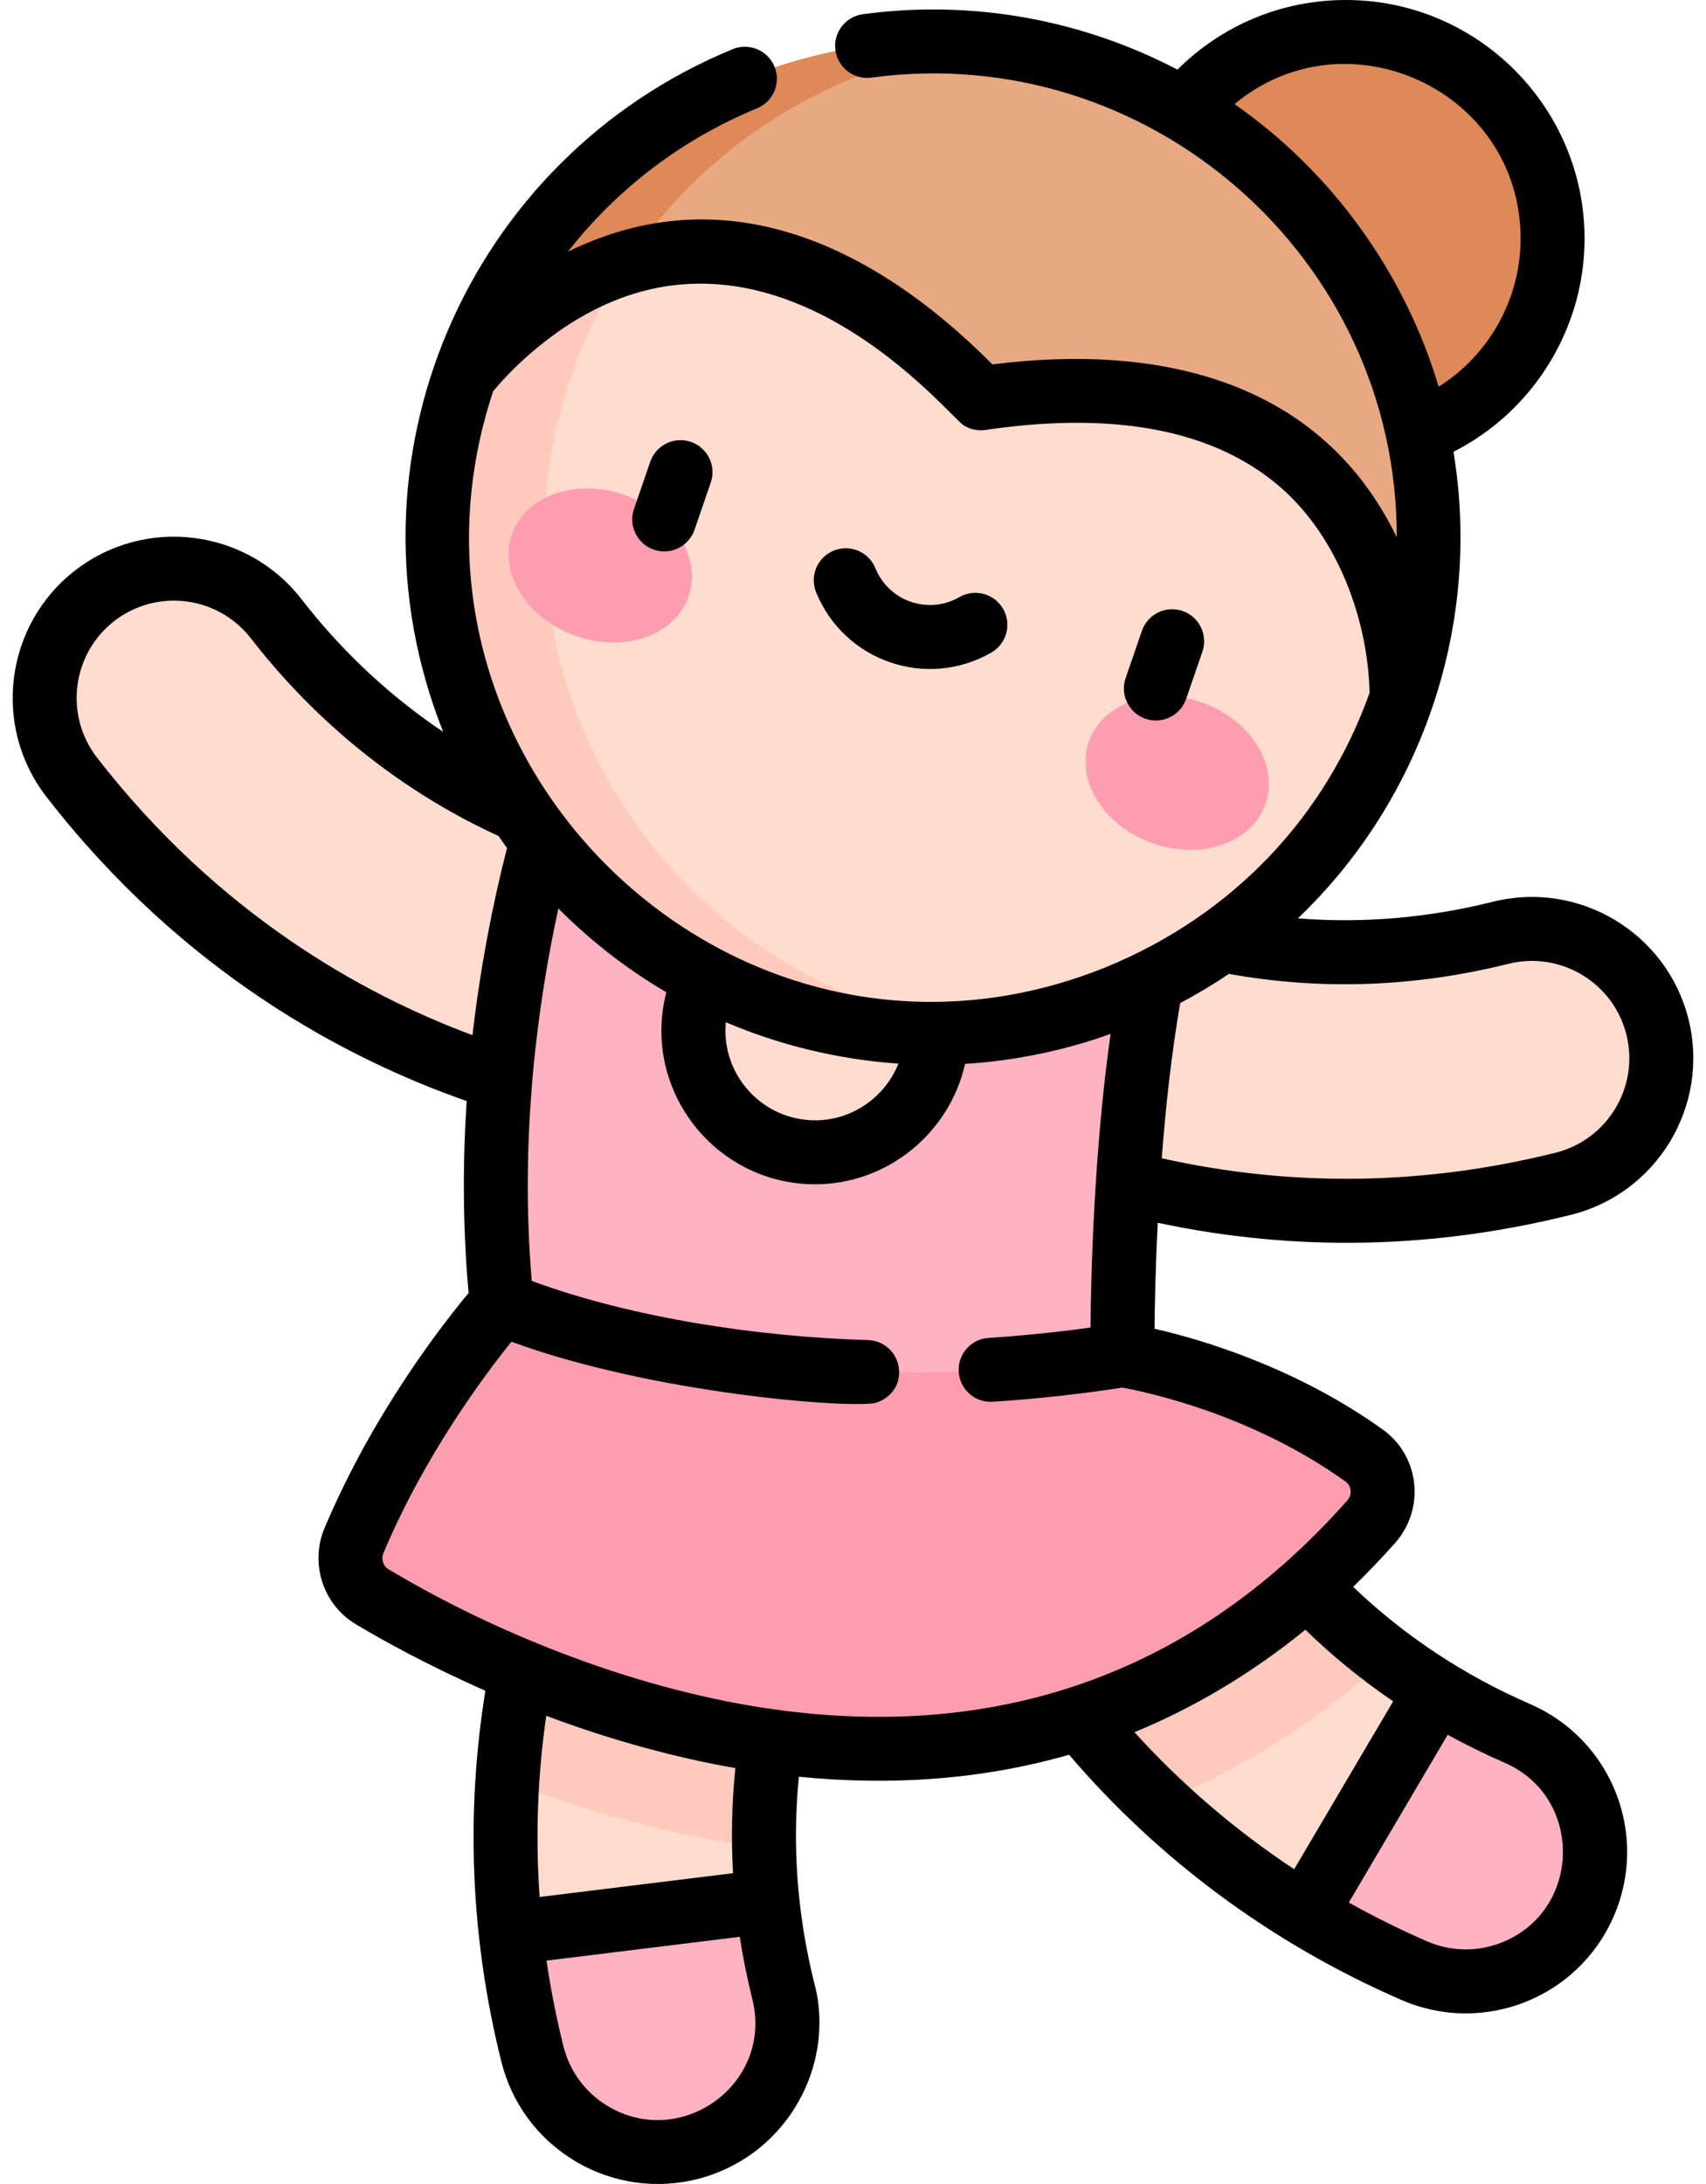 <svg width="100" height="128" viewBox="0 0 100 128" fill="none" xmlns="http://www.w3.org/2000/svg">
<path d="M44.984 111.427L38.042 118.776L29.939 113.279C28.102 96.41 35.152 84.612 35.493 84.053L48.43 91.96C47.978 92.753 43.824 100.389 44.984 111.427Z" fill="#FFDCCE"/>
<path d="M84.193 99.118C74.735 93.311 71.212 85.364 70.858 84.522L56.706 89.962C56.941 90.573 61.999 103.352 76.493 112.175L85.79 109.1L84.193 99.118Z" fill="#FFDCCE"/>
<path d="M35.398 64.649C34.661 64.562 17.2 62.31 4.206 45.551C1.64 42.243 2.243 37.481 5.551 34.915C8.86 32.35 13.621 32.952 16.187 36.261C25.158 47.832 36.763 49.535 37.252 49.602L37.189 49.594L35.398 64.649Z" fill="#FFDCCE"/>
<path d="M97.158 60.189C96.144 56.127 92.03 53.656 87.968 54.669C73.762 58.212 63.59 52.374 63.164 52.123L63.218 52.156L55.314 65.094C55.947 65.481 71.061 74.511 91.637 69.379C95.7 68.366 98.171 64.251 97.158 60.189Z" fill="#FFDCCE"/>
<path d="M70.858 84.522L56.706 89.962C56.887 90.432 59.929 98.118 67.937 105.657C68.161 105.567 68.386 105.478 68.609 105.384C73.187 103.455 77.441 100.694 81.307 97.15C74.007 91.659 71.173 85.272 70.858 84.522Z" fill="#FFCABD"/>
<path d="M35.493 84.053C35.216 84.507 30.511 92.379 29.741 104.361C34.069 106.043 39.211 107.574 44.789 108.301C44.6 98.967 48.022 92.676 48.431 91.96L35.493 84.053Z" fill="#FFCABD"/>
<path d="M79.973 85.315C73.278 80.507 65.799 79.428 65.799 79.428L29.412 76.395C29.412 76.395 24.099 82.328 20.75 90.295C20.241 91.505 20.687 92.908 21.814 93.582C29.483 98.171 59.009 113.317 80.381 89.182C81.407 88.023 81.23 86.218 79.973 85.315Z" fill="#FF9DB0"/>
<path d="M68.71 52.55L33.121 44.955C33.121 44.955 27.646 59.262 29.412 76.396C29.412 76.396 43.914 82.894 65.799 79.428C65.799 79.428 65.615 62.441 68.71 52.55Z" fill="#FFB2C1"/>
<path d="M78.894 26.104C85.585 26.104 91.009 20.68 91.009 13.989C91.009 7.299 85.585 1.875 78.894 1.875C72.204 1.875 66.78 7.299 66.78 13.989C66.78 20.68 72.204 26.104 78.894 26.104Z" fill="#DE8957"/>
<path d="M64.139 4.015C48.972 -1.201 32.447 6.867 27.232 22.034L82.158 40.923C87.374 25.756 79.306 9.231 64.139 4.015Z" fill="#E8A882"/>
<path d="M47.781 67.536C51.72 67.536 54.913 64.343 54.913 60.404C54.913 56.465 51.72 53.272 47.781 53.272C43.842 53.272 40.649 56.465 40.649 60.404C40.649 64.343 43.842 67.536 47.781 67.536Z" fill="#FFDCCE"/>
<path d="M57.822 2.601C44.385 1.133 31.651 9.184 27.232 22.034L32.889 23.979C36.092 12.043 46.219 3.864 57.822 2.601Z" fill="#DE8957"/>
<path d="M57.492 23.345C39.823 4.823 27.232 22.034 27.232 22.034C22.015 37.203 30.084 53.726 45.251 58.942C60.417 64.157 76.942 56.092 82.158 40.923C82.158 40.923 82.816 19.608 57.492 23.345Z" fill="#FFDCCE"/>
<path d="M57.819 60.357C39.279 58.333 27.43 39.632 33.482 22.034C34.305 19.639 35.411 17.422 36.749 15.405C30.779 17.186 27.232 22.033 27.232 22.034C20.248 42.343 36.905 62.636 57.819 60.357Z" fill="#FFCABD"/>
<path d="M74.171 47.15C74.987 44.877 73.336 42.204 70.482 41.179C67.628 40.154 64.653 41.165 63.837 43.438C63.02 45.71 64.672 48.384 67.526 49.409C70.379 50.434 73.355 49.422 74.171 47.15Z" fill="#FF9DB0"/>
<path d="M40.35 34.998C41.166 32.725 39.514 30.052 36.66 29.027C33.807 28.002 30.831 29.013 30.015 31.286C29.199 33.559 30.851 36.232 33.704 37.257C36.558 38.282 39.533 37.271 40.35 34.998Z" fill="#FF9DB0"/>
<path d="M40.398 125.898C36.337 126.911 32.221 124.44 31.207 120.377C30.596 117.928 30.186 115.558 29.939 113.279L44.984 111.426C45.161 113.112 45.461 114.876 45.919 116.708C46.932 120.771 44.461 124.885 40.398 125.898Z" fill="#FFB2C1"/>
<path d="M92.872 111.573C91.201 115.41 86.733 117.167 82.894 115.495C80.58 114.488 78.451 113.368 76.493 112.175L84.193 99.118C85.637 100.004 87.218 100.841 88.95 101.595C92.789 103.267 94.545 107.734 92.872 111.573Z" fill="#FFB2C1"/>
<path d="M38.116 27.062L37.163 29.831C36.745 31.049 37.652 32.316 38.937 32.316C39.715 32.316 40.442 31.828 40.71 31.051L41.662 28.282C41.999 27.302 41.478 26.236 40.499 25.899C39.519 25.562 38.452 26.083 38.116 27.062Z" fill="black"/>
<path d="M67.755 42.227C68.534 42.227 69.261 41.739 69.528 40.961L70.481 38.192C70.817 37.213 70.296 36.146 69.317 35.809C68.338 35.473 67.271 35.993 66.934 36.973L65.982 39.742C65.563 40.959 66.471 42.227 67.755 42.227Z" fill="black"/>
<path d="M58.109 38.245C59.007 37.728 59.315 36.581 58.798 35.684C58.281 34.787 57.134 34.479 56.237 34.995C54.422 36.042 52.103 35.249 51.313 33.302C50.923 32.343 49.829 31.881 48.87 32.27C47.911 32.66 47.449 33.753 47.838 34.712C49.48 38.758 54.319 40.428 58.109 38.245Z" fill="black"/>
<path d="M27.355 64.531C27.125 68.026 27.111 71.826 27.469 75.779C25.992 77.548 21.857 82.82 19.02 89.567C18.153 91.629 18.939 94.046 20.849 95.189C22.398 96.116 25.045 97.592 28.452 99.091C27.305 106.155 27.559 113.514 29.387 120.828C29.998 123.279 31.527 125.345 33.693 126.646C38.181 129.342 43.98 127.884 46.667 123.41C48.88 119.727 47.737 116.28 47.736 116.252C46.691 112.065 46.442 108.012 46.828 104.131C52.239 104.67 57.542 104.31 62.666 102.843C67.821 108.871 74.379 113.833 82.143 117.212C86.934 119.299 92.502 117.111 94.588 112.32C96.676 107.529 94.489 101.962 89.696 99.874C89.696 99.874 89.696 99.874 89.696 99.874C85.791 98.174 82.324 95.879 79.317 93.002C80.158 92.184 80.981 91.328 81.782 90.424C83.544 88.434 83.222 85.34 81.064 83.791C76.064 80.2 70.523 78.517 67.675 77.878C67.689 76.499 67.731 74.29 67.862 71.665C76.053 73.406 84.156 73.177 92.088 71.198C97.147 69.936 100.236 64.794 98.975 59.735C97.713 54.677 92.571 51.588 87.512 52.849C83.691 53.803 79.861 54.126 76.079 53.824C83.347 46.883 86.876 36.615 85.197 26.479C89.85 24.122 92.882 19.286 92.882 13.99C92.881 6.276 86.606 0 78.892 0C75.151 0 71.632 1.47 69.02 4.08C63.477 1.185 57.072 -0.045 50.577 0.833C49.55 0.972 48.831 1.916 48.969 2.942C49.108 3.968 50.052 4.687 51.079 4.549C67.302 2.356 81.896 15.068 81.874 31.492C77.493 22.429 68.2 20.086 58.173 21.358C51.087 14.227 42.373 10.283 33.286 14.756C36.159 11.08 39.964 8.162 44.376 6.349C45.334 5.955 45.791 4.86 45.397 3.902C45.003 2.945 43.908 2.487 42.95 2.881C27.396 9.275 19.662 27.038 25.977 42.893C23.276 41.081 20.348 38.569 17.667 35.112C14.473 30.992 8.521 30.239 4.401 33.434C0.281 36.629 -0.472 42.58 2.722 46.7C10.709 56.999 20.282 62.059 27.355 64.531ZM43.106 103.624C42.896 105.663 42.85 107.724 42.968 109.784C40.522 110.085 33.996 110.888 31.631 111.179C31.381 107.631 31.511 104.074 32.019 100.558C35.909 102.023 39.697 103.032 43.106 103.624ZM35.623 123.432C34.317 122.646 33.394 121.4 33.025 119.92C32.612 118.267 32.281 116.587 32.035 114.908L43.363 113.513C43.551 114.733 43.797 115.954 44.098 117.16C45.337 122.13 39.928 126.017 35.623 123.432ZM88.007 113.853C86.589 114.411 85.038 114.383 83.64 113.774C82.077 113.093 80.543 112.333 79.062 111.504L84.859 101.673C85.942 102.267 87.059 102.816 88.198 103.312C92.853 105.34 92.709 112.004 88.007 113.853ZM76.514 95.515C78.1 97.055 79.823 98.46 81.662 99.713C80.101 102.359 77.642 106.529 75.86 109.552C72.409 107.268 69.273 104.577 66.496 101.52C69.897 100.132 73.392 98.072 76.514 95.515ZM78.974 87.938C70.134 97.921 58.776 102.065 45.344 100.179C37.678 99.106 29.444 95.962 22.775 91.972C22.457 91.781 22.329 91.373 22.477 91.02C24.886 85.29 28.396 80.599 29.979 78.636C38.272 81.694 50.095 82.591 51.373 82.207C51.4 82.19 52.664 81.84 52.702 80.466C52.731 79.435 51.919 78.568 50.88 78.539C44.545 78.36 37.084 77.256 31.169 75.073C30.435 66.408 31.575 58.532 32.731 53.245C34.648 55.181 36.829 56.849 39.058 58.153C37.584 63.871 41.928 69.409 47.779 69.409C52.046 69.409 55.668 66.376 56.569 62.352C59.515 62.173 62.462 61.55 65.099 60.594C64.126 67.483 63.95 74.651 63.923 77.805C61.859 78.092 59.688 78.302 57.949 78.412C56.915 78.477 56.13 79.368 56.196 80.401C56.261 81.434 57.152 82.219 58.185 82.154C60.475 82.009 63.14 81.734 65.786 81.325C67.119 81.565 73.334 82.855 78.876 86.836C79.233 87.093 79.263 87.612 78.974 87.938ZM52.663 62.337C51.886 64.278 49.98 65.66 47.779 65.66C44.706 65.66 42.258 63.014 42.545 59.908C45.622 61.229 49.108 62.096 52.663 62.337ZM88.419 56.487C91.472 55.726 94.575 57.59 95.336 60.642C96.097 63.694 94.233 66.797 91.181 67.559C83.473 69.481 75.715 69.59 68.098 67.884C68.332 64.813 68.662 61.81 69.177 58.791C70.157 58.269 71.086 57.718 72.036 57.077C77.429 58.053 82.936 57.855 88.419 56.487ZM72.363 6.102C78.957 0.621 89.132 5.306 89.132 13.989C89.132 17.545 87.266 20.818 84.329 22.666C82.317 15.925 78.026 10.045 72.363 6.102ZM56.481 24.925C56.858 25.166 57.313 25.266 57.764 25.199C63.849 24.302 70.567 24.582 75.152 28.643C78.418 31.537 80.187 36.315 80.28 40.606C77.743 47.725 72.413 53.577 64.809 56.692C43.245 65.383 21.716 44.637 28.904 22.939C29.557 22.137 30.416 21.289 31.218 20.606C43.902 9.816 55.508 24.303 56.481 24.925ZM6.699 36.397C9.175 34.477 12.768 34.913 14.704 37.41C19.57 43.686 25.195 47.156 29.223 48.997C29.387 49.237 29.553 49.473 29.72 49.703C28.835 53.142 28.131 56.885 27.696 60.669C21.226 58.264 12.787 53.559 5.686 44.402C3.759 41.916 4.213 38.325 6.699 36.397Z" fill="black"/>
</svg>
